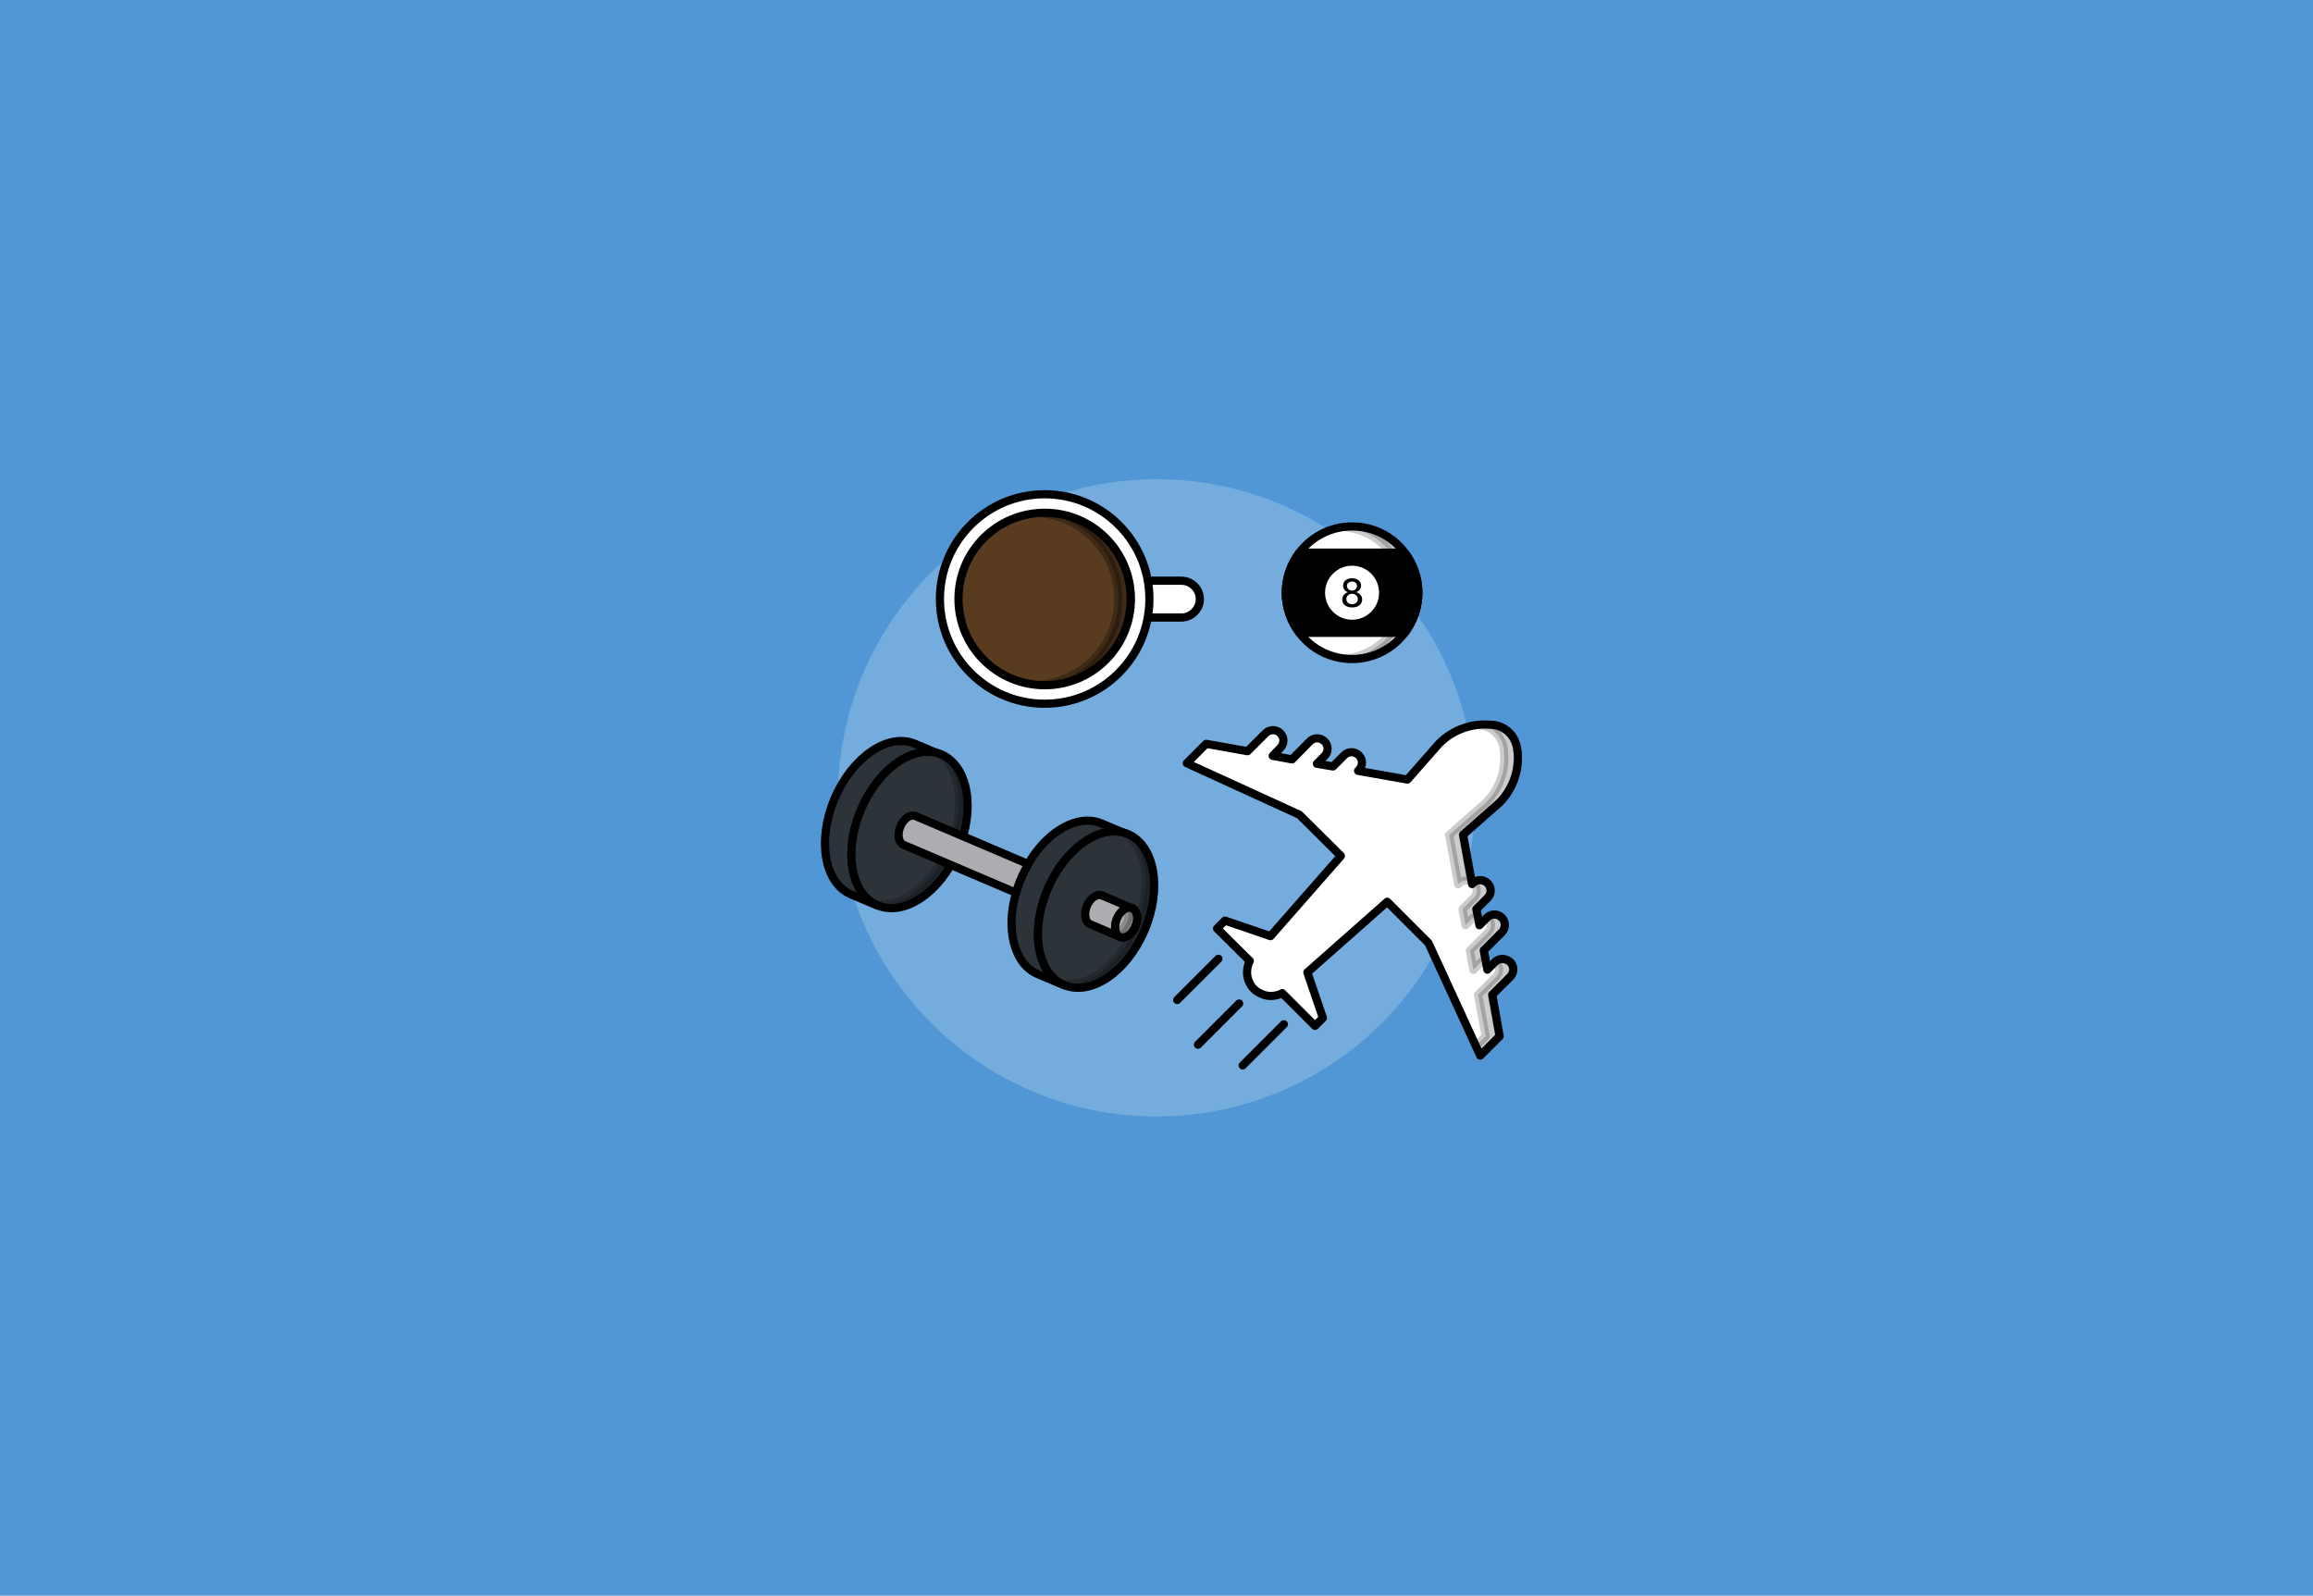 <svg xmlns="http://www.w3.org/2000/svg" xml:space="preserve" id="Layer_1" x="0" y="0" version="1.1" viewBox="0 0 848 585"><style>.st2{fill:none;stroke:#000;stroke-width:3;stroke-linecap:round;stroke-linejoin:round;stroke-miterlimit:10}.st3{fill:#fff}.st3,.st4,.st7,.st8{stroke:#000;stroke-width:3;stroke-linecap:round;stroke-linejoin:round;stroke-miterlimit:10}.st4{opacity:.2}.st7,.st8{fill:#2c3339}.st8{fill:#abadb0}</style><path d="M0 0h848v585H0z" style="fill:#5197d5"/><circle cx="424" cy="292.5" r="116.8" style="fill:#74acdd"/><path d="M454.3 367.9 439.2 383M470.7 375.5l-15.1 15.1M446.7 351.5l-15.1 15.1" class="st2"/><path d="m548.1 352.7-2.8 2.8-1.3-7.1 6.6-6.6c1.5-1.5 1.5-3.9 0-5.4s-3.9-1.5-5.4 0l-2.8 2.8-1.1-5.9 4.1-4.1c1.5-1.5 1.5-3.9 0-5.4s-3.9-1.5-5.4 0l-.3.3-3.3-18.1 13.3-11.7c4.9-4.9 7.4-11.8 6.7-18.7l-.1-.5c-.5-5.1-4.1-9-9.4-9.4h-.5c-6.9-.6-13.8 1.9-18.7 6.8L516 285.8l-18.1-3.2.3-.3c1.5-1.5 1.5-3.9 0-5.4s-3.9-1.5-5.4 0l-4.1 4.1-5.9-1 2.8-2.8c1.5-1.5 1.5-3.9 0-5.4s-3.9-1.5-5.4 0l-6.5 6.6-7.1-1.3 2.8-2.9c1.5-1.5 1.5-3.9 0-5.4s-3.9-1.5-5.4 0l-6.6 6.6-15.2-2.7-7.1 7.1 41.3 18.9 15.2 15.1-25.8 29.4-16.7-5.7-2.9 2.9 12 11.9s-.4 1-.5 1.1l-.3 1.2c-.2.8-.2 1.6-.2 2.4.1 1.6.7 3.2 1.6 4.5q1.05 1.5 2.7 2.4c.8.4 1.6.8 2.4 1 1.6.4 3.2.3 4.8-.2.5-.1.9-.3 1.4-.6l12 12 2.9-2.9-5.7-16.7 29.3-25.9 15.1 15.1 19 41.3 7.1-7.1-2.7-15.2 6.6-6.6c1.5-1.5 1.5-3.9 0-5.4-1.7-1.5-4.2-1.5-5.6 0" class="st3"/><path d="M556.3 275.7v-.5c-.5-5.1-4.1-9-9.4-9.4h-.5c-1.5-.1-3.1-.1-4.6 0h.2c5.2.4 8.9 4.2 9.4 9.4v.5c.7 6.9-1.8 13.8-6.8 18.7l-13.3 11.7 3.3 18.1.3-.3c1.2-1.2 3.1-1.4 4.5-.7l-3.1-17.1 13.3-11.7c4.9-4.9 7.3-11.8 6.7-18.7m-2.8 77c-1.4-1.4-3.7-1.5-5.2-.2l.2.2c1.5 1.5 1.5 3.9 0 5.4l-6.6 6.6 2.8 15.2-3.7 3.7 1.6 3.4 7.1-7.1-2.8-15.2 6.6-6.6c1.5-1.5 1.5-3.9 0-5.4m-3-16.2c-1.4-1.4-3.7-1.5-5.2-.2l.2.2c1.5 1.5 1.5 3.9 0 5.4l-6.6 6.6 1.3 7.1 2.8-2.9q.6-.6 1.5-.9l-.6-3.3 6.6-6.6c1.5-1.5 1.5-3.9 0-5.4m-5.2-12.7c-1.4-1.4-3.7-1.5-5.2-.2l.2.2c1.5 1.5 1.5 3.9 0 5.4l-4.1 4.1 1.1 5.9 2.8-2.8c.5-.4 1-.8 1.5-.9l-.4-2.2 4.1-4.1c1.5-1.4 1.5-3.9 0-5.4" class="st4"/><path d="M540.1 323.6c-.2-.2-.5-.4-.7-.5" class="st4"/><path d="M433.1 226.4h-18.5v-13.5h18.5c3.7 0 6.8 3 6.8 6.8v0c0 3.6-3.1 6.7-6.8 6.7" class="st3"/><circle cx="383" cy="219.6" r="38.4" class="st3"/><circle cx="383" cy="219.6" r="31.6" style="fill:#593b1f;stroke:#000;stroke-width:3;stroke-linecap:round;stroke-linejoin:round;stroke-miterlimit:10"/><path d="M414.6 219.6c0 17.4-14.1 31.6-31.6 31.6-.8 0-1.5 0-2.3-.1 16.4-1.2 29.3-14.8 29.3-31.5s-12.9-30.4-29.3-31.5c.7-.1 1.5-.1 2.3-.1 17.5 0 31.6 14.1 31.6 31.6" style="opacity:.3;stroke:#000;stroke-width:3;stroke-linecap:round;stroke-linejoin:round;stroke-miterlimit:10"/><path d="M385.7 358.1c1.3 1.3 2.7 2.4 4.4 3.1l-9.7-4.1c-8.6-3.7-11.8-16.4-7.9-29.8.5-1.8 1.1-3.6 1.9-5.4s1.6-3.5 2.5-5.1c7-12.1 18.3-18.6 27-14.9l9.7 4.1c-1.7-.7-3.5-1-5.3-1-7.6.1-16 6.2-21.7 16-.9 1.6-1.8 3.3-2.5 5.1-.8 1.8-1.4 3.6-1.9 5.4-3.1 10.7-1.7 21 3.5 26.6" class="st7"/><path d="M419.6 341.1c-6.5 15.3-19.7 24.2-29.5 20-1.7-.7-3.2-1.8-4.4-3.1-6.1-6.5-7-19.4-1.6-32.1 5.4-12.6 15.4-21 24.2-21.1 1.8 0 3.6.3 5.3 1 9.8 4.3 12.5 20.1 6 35.3" class="st7"/><path d="M419.6 341.1c-6.5 15.2-19.7 24.2-29.5 20-.5-.2-1-.5-1.5-.8 9.6 2.6 21.7-6.2 27.9-20.6 6.1-14.4 4.1-29.3-4.5-34.4.5.1 1.1.3 1.6.6 9.8 4.2 12.5 20 6 35.2" class="st4"/><path d="M317.3 328.9c1.3 1.3 2.7 2.4 4.4 3.1l-9.7-4.1c-9.8-4.2-12.5-19.9-6-35.2 6.5-15.2 19.7-24.2 29.5-20l9.7 4.1c-1.7-.7-3.5-1-5.3-1-8.8.1-18.8 8.4-24.2 21.1-5.4 12.6-4.5 25.5 1.6 32" class="st7"/><path d="M351.2 311.9c-6.5 15.3-19.7 24.2-29.5 20-1.7-.7-3.2-1.8-4.4-3.1-6.1-6.5-7-19.4-1.6-32.1 5.4-12.6 15.4-21 24.2-21.1 1.8 0 3.6.3 5.3 1 9.8 4.4 12.5 20.1 6 35.3" class="st7"/><path d="M351.2 311.9c-6.5 15.2-19.7 24.2-29.5 20-.5-.2-1-.5-1.5-.8 9.6 2.6 21.7-6.2 27.9-20.6 6.1-14.4 4.1-29.3-4.5-34.4.5.1 1.1.3 1.6.6 9.8 4.3 12.5 20 6 35.2" class="st4"/><path d="M374.4 321.9c-.8 1.8-1.4 3.6-1.9 5.4l-41.3-17.6c-.3-.1-.6-.3-.8-.6-1.1-1.2-1.3-3.7-.3-6.1s2.9-4 4.6-4c.3 0 .7.1 1 .2l41.3 17.6c-.9 1.6-1.8 3.3-2.6 5.1" class="st8"/><path d="M416.2 339.7c-1.2 2.9-3.7 4.6-5.6 3.8-.3-.1-.6-.3-.8-.6-1.1-1.2-1.3-3.7-.3-6.1s2.9-4 4.6-4c.3 0 .7.1 1 .2 1.8.8 2.4 3.8 1.1 6.7" class="st7"/><path d="M409.8 342.9c.2.2.5.5.8.6l-11-4.7c-.3-.1-.6-.3-.8-.6-1.1-1.2-1.3-3.7-.3-6.1s2.9-4 4.6-4c.3 0 .7.1 1 .2l11 4.7c-.3-.1-.7-.2-1-.2-1.7 0-3.6 1.6-4.6 4s-.9 4.9.3 6.1" class="st8"/><path d="M416.2 339.7c-1.2 2.9-3.7 4.6-5.6 3.8-.3-.1-.6-.3-.8-.6-1.1-1.2-1.3-3.7-.3-6.1s2.9-4 4.6-4c.3 0 .7.1 1 .2 1.8.8 2.4 3.8 1.1 6.7" class="st8"/><path d="M416.2 339.7c-1.2 2.9-3.7 4.6-5.6 3.8-.3-.1-.6-.3-.8-.6-.2-.2-.3-.4-.5-.7 1.4-.4 2.9-1.9 3.8-3.9s.9-4.1.2-5.4c.3-.1.5-.1.8-.1s.7.1 1 .2c1.8.8 2.4 3.8 1.1 6.7" class="st4"/><path d="M520 217.3c0 5.5-1.9 10.6-5 14.7-4.4 5.8-11.4 9.6-19.3 9.6s-14.9-3.7-19.3-9.6c-3.1-4.1-5-9.2-5-14.7s1.9-10.6 5-14.7c4.4-5.8 11.4-9.6 19.3-9.6s14.9 3.7 19.3 9.6c3.1 4.1 5 9.2 5 14.7" class="st3"/><path d="M520 217.3c0 5.5-1.8 10.6-5 14.7-4.4 5.8-11.4 9.6-19.3 9.6-.8 0-1.7 0-2.5-.1 6.8-.7 12.8-4.2 16.8-9.4 3.1-4.1 5-9.2 5-14.7s-1.8-10.6-5-14.7c-4-5.2-10-8.7-16.8-9.4.8-.1 1.7-.1 2.5-.1 7.9 0 14.9 3.8 19.3 9.6 3.1 3.9 5 9 5 14.5" class="st4"/><path d="M520 217.3c0 5.5-1.9 10.6-5 14.7h-38.6c-3.1-4.1-5-9.2-5-14.7s1.9-10.6 5-14.7H515c3.1 4.1 5 9.2 5 14.7" style="stroke:#000;stroke-width:3;stroke-linecap:round;stroke-linejoin:round;stroke-miterlimit:10"/><circle cx="495.7" cy="217.3" r="9.9" style="fill:#fff"/><path d="M495.7 212c2 0 3.3 1.1 3.3 2.7 0 1.3-.9 2.1-1.8 2.4 1.1.3 2.2 1.2 2.2 2.7 0 1.6-1.2 2.9-3.7 2.9-2.4 0-3.6-1.3-3.6-2.9 0-1.4 1-2.4 2.1-2.7-1-.3-1.8-1.2-1.8-2.4 0-1.5 1.2-2.7 3.3-2.7m0 9.5c1.4 0 2.1-.9 2.1-1.9 0-1.1-.9-1.9-2.1-1.9s-2.1.8-2.1 1.9c0 1 .7 1.9 2.1 1.9m0-5c1 0 1.8-.7 1.8-1.7 0-.9-.7-1.6-1.8-1.6s-1.9.7-1.9 1.6c.1 1 .8 1.7 1.9 1.7"/></svg>